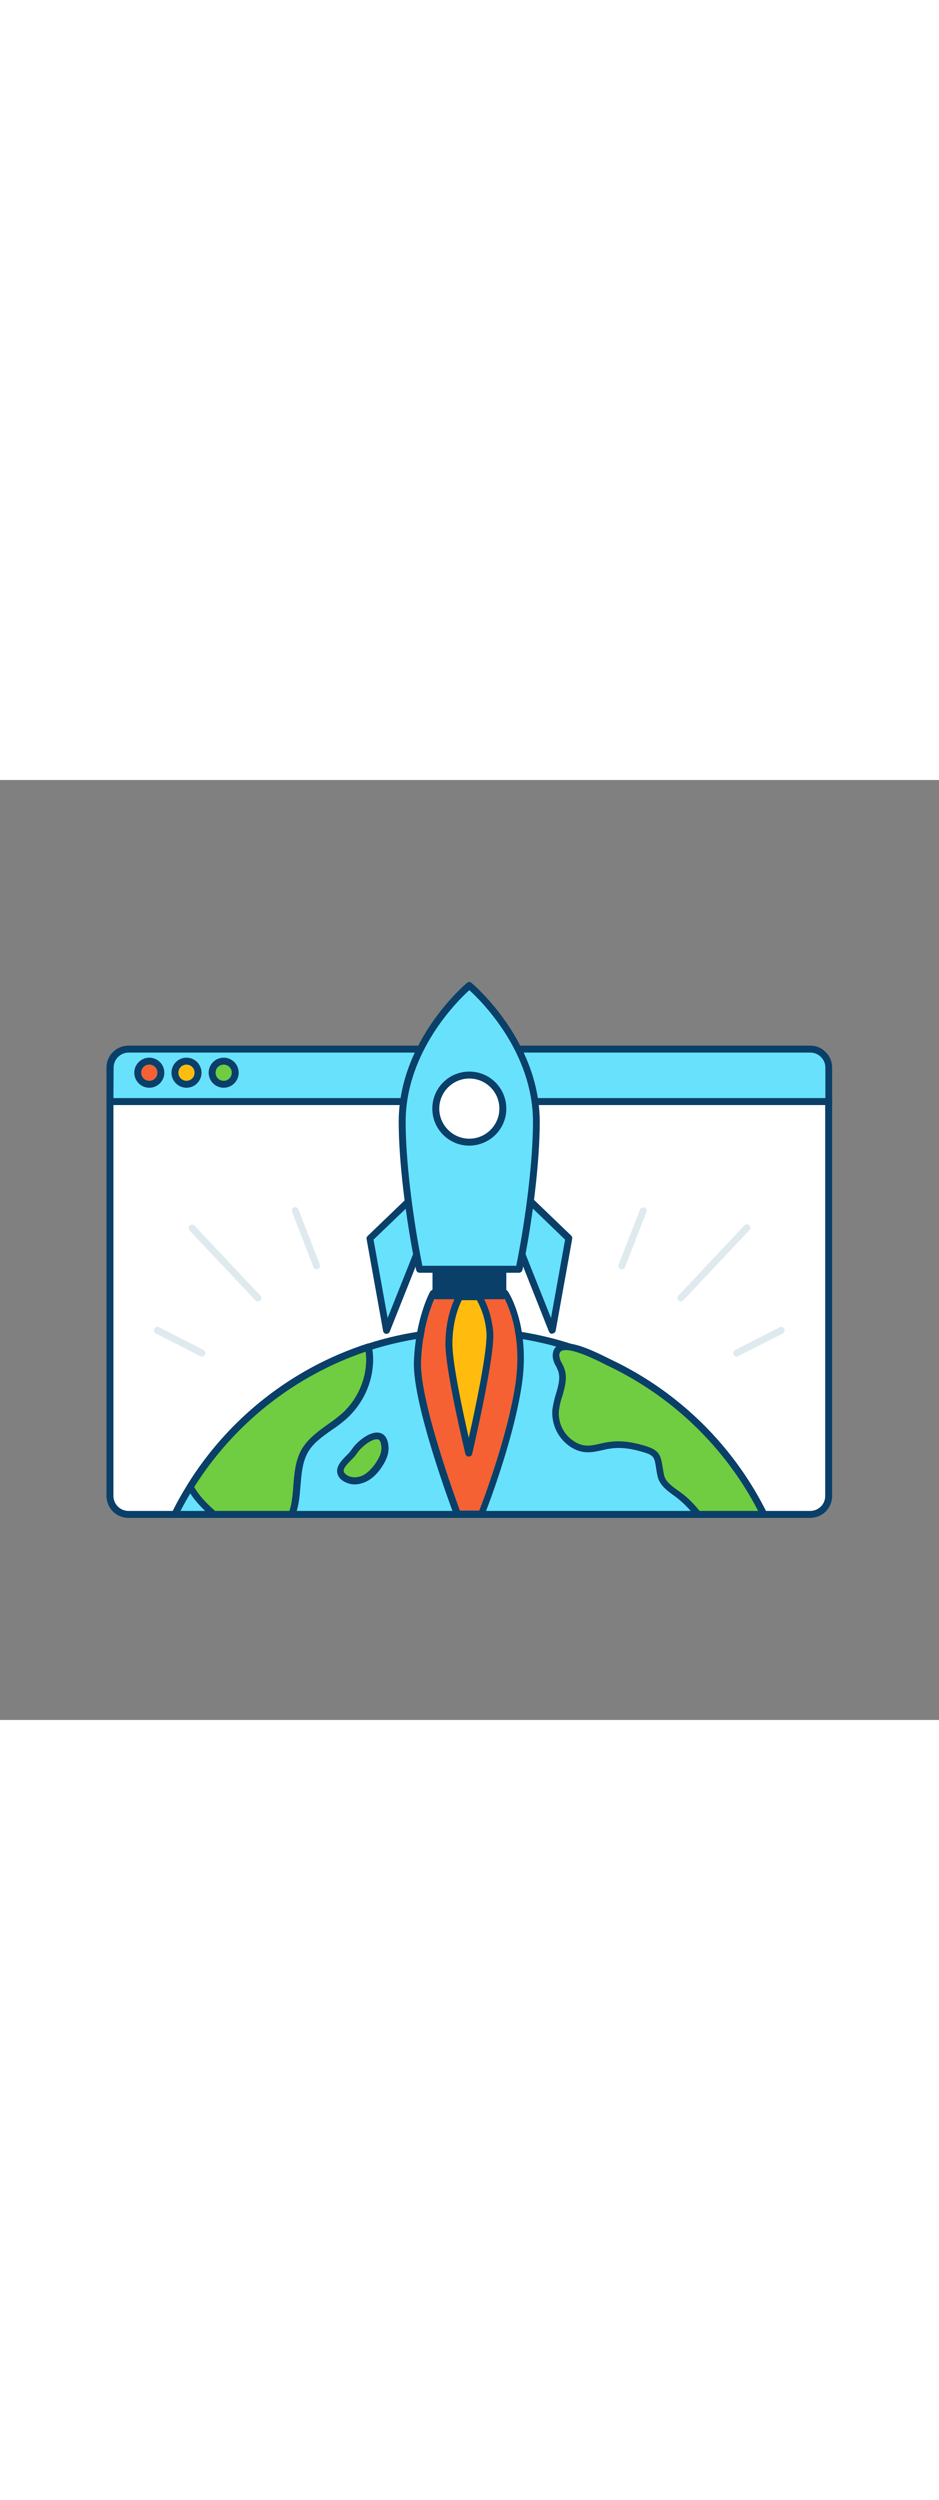 <svg version="1.1" id="Layer_1" xmlns="http://www.w3.org/2000/svg" xmlns:xlink="http://www.w3.org/1999/xlink" x="0px" y="0px" viewBox="0 0 500 500" style="width: 188px;" xml:space="preserve" data-imageid="marketing-campaign-70" imageName="Marketing Campaign" class="illustrations_image">
<rect x="0" y="0" width="500" height="500" fill="#808080" stroke="none"/>
<style type="text/css">
	.st0_marketing-campaign-70{fill:#FFFFFF;}
	.st1_marketing-campaign-70{fill:#093F68;}
	.st2_marketing-campaign-70{fill:#68E1FD;}
	.st3_marketing-campaign-70{fill:#F56132;}
	.st4_marketing-campaign-70{fill:#FFBC0E;}
	.st5_marketing-campaign-70{fill:#70CC40;}
	.st6_marketing-campaign-70{fill:#DFEAEF;}
</style>
<g id="screen_marketing-campaign-70">
	<path class="st0_marketing-campaign-70" d="M441.3,171.1v209.7c0,5.5-4.4,9.9-9.9,9.9c0,0,0,0,0,0h-363c-5.5,0-9.9-4.4-9.9-9.9V171.1H441.3z"/>
	<path class="st1_marketing-campaign-70" d="M431.4,392.5h-363c-6.5,0-11.7-5.2-11.7-11.7V171.1c0-1,0.8-1.8,1.8-1.8h0h382.8c1,0,1.8,0.8,1.8,1.8v209.7&#10;&#9;&#9;C443.1,387.3,437.9,392.5,431.4,392.5z M60.4,172.9v207.9c0,4.4,3.6,8,8,8h363c4.4,0,8-3.5,8-7.9c0,0,0,0,0-0.1V172.9H60.4z"/>
	<path class="st2_marketing-campaign-70 targetColor" d="M63.9,143.1h372c3,0,5.4,2.4,5.4,5.4v0v22.6l0,0H58.5l0,0v-22.6C58.5,145.5,61,143.1,63.9,143.1z" style="fill: rgb(104, 225, 253);"/>
	<path class="st1_marketing-campaign-70" d="M441.3,172.9H58.5c-1,0-1.8-0.8-1.8-1.8l0,0V153c0-6.5,5.2-11.7,11.7-11.7h363c6.5,0,11.7,5.2,11.7,11.7v18.1&#10;&#9;&#9;C443.1,172.1,442.3,172.9,441.3,172.9z M60.4,169.2h379.1V153c0-4.4-3.6-8-8-8h-363c-4.4,0-8,3.6-8,8L60.4,169.2z"/>
	<circle class="st3_marketing-campaign-70" cx="79.5" cy="155.7" r="4.3"/>
	<path class="st1_marketing-campaign-70" d="M79.5,151.4c2.4,0,4.3,1.9,4.3,4.3s-1.9,4.3-4.3,4.3s-4.3-1.9-4.3-4.3c0,0,0,0,0,0&#10;&#9;&#9;C75.2,153.3,77.1,151.4,79.5,151.4C79.5,151.4,79.5,151.4,79.5,151.4 M79.5,147.7c-4.4,0-8,3.6-8,8s3.6,8,8,8s8-3.6,8-8&#10;&#9;&#9;S83.9,147.7,79.5,147.7z"/>
	<circle class="st4_marketing-campaign-70" cx="99.3" cy="155.7" r="4.3"/>
	<path class="st1_marketing-campaign-70" d="M99.3,151.4c2.4,0,4.3,1.9,4.3,4.3s-1.9,4.3-4.3,4.3c-2.4,0-4.3-1.9-4.3-4.3C95,153.3,96.9,151.4,99.3,151.4&#10;&#9;&#9;C99.3,151.4,99.3,151.4,99.3,151.4 M99.3,147.7c-4.4,0-8,3.6-8,8s3.6,8,8,8s8-3.6,8-8S103.7,147.7,99.3,147.7z"/>
	<circle class="st5_marketing-campaign-70" cx="119.1" cy="155.7" r="4.3"/>
	<path class="st1_marketing-campaign-70" d="M119.1,151.4c2.4,0,4.3,1.9,4.3,4.3s-1.9,4.3-4.3,4.3c-2.4,0-4.3-1.9-4.3-4.3&#10;&#9;&#9;C114.8,153.3,116.7,151.4,119.1,151.4C119.1,151.4,119.1,151.4,119.1,151.4 M119.1,147.7c-4.4,0-8,3.6-8,8s3.6,8,8,8s8-3.6,8-8&#10;&#9;&#9;S123.5,147.7,119.1,147.7z"/>
</g>
<g id="earth_marketing-campaign-70">
	<path class="st2_marketing-campaign-70 targetColor" d="M406.7,390.7H93.1c2.5-5,5.2-9.9,8.2-14.7c31.8-51.5,88.1-82.8,148.6-82.7c2.3,0,4.6,0,7,0.1&#10;&#9;&#9;C320.9,296,378.4,333.3,406.7,390.7L406.7,390.7z" style="fill: rgb(104, 225, 253);"/>
	<path class="st1_marketing-campaign-70" d="M406.7,392.5H93.1c-1,0-1.8-0.8-1.8-1.9c0-0.3,0.1-0.5,0.2-0.8c2.4-5,5.2-10,8.2-14.8&#10;&#9;&#9;c32.2-52,89-83.7,150.2-83.6c2.6,0,4.9,0,7,0.1c64.6,2.6,122.7,40.3,151.4,98.3c0.4,0.9,0.1,2-0.8,2.5&#10;&#9;&#9;C407.2,392.4,406.9,392.5,406.7,392.5L406.7,392.5z M96.1,388.8h307.6c-28.6-55.4-84.7-91.1-146.9-93.6c-2.1-0.1-4.3-0.1-6.9-0.1&#10;&#9;&#9;C190,295,134.3,326,102.8,377C100.4,380.9,98.2,384.8,96.1,388.8z"/>
	<path class="st5_marketing-campaign-70" d="M196.8,309c-0.3,11.2-5.1,21.7-13.4,29.3c-7.1,6.4-16.6,10.5-21.3,18.9c-5.5,9.9-2.7,23.5-6.7,33.5h-41.5&#10;&#9;&#9;c-4.3-3.8-8.4-7.8-11.4-12.6c-0.4-0.7-0.8-1.4-1.2-2c21.8-35.2,55.5-61.5,94.9-74.3C196.6,304.1,196.8,306.6,196.8,309z"/>
	<path class="st1_marketing-campaign-70" d="M155.4,392.5h-41.5c-0.4,0-0.9-0.2-1.2-0.5c-4.2-3.8-8.6-7.9-11.7-13.1c-0.4-0.7-0.8-1.4-1.2-2.1&#10;&#9;&#9;c-0.3-0.6-0.3-1.3,0-1.9c22.1-35.6,56-62.2,95.8-75.1c0.5-0.2,1-0.1,1.5,0.2c0.4,0.3,0.8,0.7,0.9,1.2c0.5,2.6,0.7,5.2,0.7,7.8&#10;&#9;&#9;c-0.3,11.7-5.4,22.7-14,30.6c-2.5,2.2-5.2,4.3-8,6.1c-5.2,3.7-10.1,7.1-12.9,12.2s-3.3,11.5-3.8,17.6c-0.4,5.3-0.9,10.9-2.8,15.6&#10;&#9;&#9;C156.7,392,156.1,392.5,155.4,392.5z M114.5,388.8h39.6c1.4-4,1.7-8.6,2.1-13.4c0.5-6.6,1.1-13.4,4.3-19.1s8.7-9.7,14-13.5&#10;&#9;&#9;c2.7-1.8,5.2-3.8,7.7-5.9c7.9-7.2,12.5-17.3,12.8-27.9l0,0c0-1.6-0.1-3.3-0.3-4.9c-37.8,12.8-70,38.2-91.3,72l0.6,1&#10;&#9;&#9;C106.8,381.6,110.7,385.4,114.5,388.8z"/>
	<path class="st5_marketing-campaign-70" d="M406.7,390.7h-35.1c-2.8-3.7-6.1-7.1-9.8-10c-4-3-9-5.8-10-10.7c-2-9.5-0.2-11.7-10.1-14.5&#10;&#9;&#9;c-5.8-1.6-11.7-2.5-17.6-1.5c-7.2,1.2-12.3,3.8-19.4-0.6c-6-3.9-9.4-10.8-8.9-17.9c0.6-7.5,5.6-15,3-22c-0.9-2.4-2.7-4.6-2.7-7.2&#10;&#9;&#9;c-0.1-12,25.2,2.2,29.7,4.4C361,327.6,389.4,355.7,406.7,390.7L406.7,390.7z"/>
	<path class="st1_marketing-campaign-70" d="M406.7,392.5h-35.1c-0.6,0-1.1-0.3-1.4-0.7c-2.7-3.6-5.9-6.9-9.4-9.7c-0.6-0.5-1.3-1-2-1.5&#10;&#9;&#9;c-3.6-2.6-7.7-5.6-8.7-10.4c-0.4-1.8-0.6-3.3-0.8-4.6c-0.9-5.5-1-6.5-7.9-8.4c-6.6-1.9-12-2.3-16.8-1.5c-1.4,0.2-2.7,0.5-4,0.8&#10;&#9;&#9;c-5.3,1.2-10.4,2.3-16.7-1.7c-6.6-4.3-10.3-11.8-9.8-19.6c0.4-2.9,1-5.8,1.9-8.5c1.3-4.5,2.6-8.8,1.1-12.6c-0.3-0.7-0.6-1.5-1-2.2&#10;&#9;&#9;c-1.1-1.7-1.7-3.6-1.8-5.6c0-3.2,1.5-4.8,2.7-5.6c5.4-3.3,17.1,1.9,27.9,7.4c0.8,0.4,1.4,0.7,1.8,0.9&#10;&#9;&#9;c35.5,17.2,64.2,45.6,81.7,80.9c0.4,0.9,0.1,2-0.8,2.5C407.3,392.4,407,392.5,406.7,392.5L406.7,392.5z M372.5,388.8h31.2&#10;&#9;&#9;c-17.3-33.4-44.9-60.2-78.7-76.6c-0.4-0.2-1.1-0.5-1.9-0.9c-13.2-6.8-21.4-9.3-24.3-7.5c-0.3,0.2-1,0.6-1,2.4&#10;&#9;&#9;c0.2,1.4,0.6,2.8,1.4,4c0.4,0.8,0.9,1.7,1.2,2.6c1.9,5,0.4,10.1-1,15c-0.9,2.5-1.5,5.2-1.8,7.8c-0.5,6.5,2.6,12.7,8.1,16.2&#10;&#9;&#9;c5,3.2,8.8,2.4,14,1.2c1.3-0.3,2.7-0.6,4.1-0.8c5.4-0.9,11.2-0.4,18.4,1.6c8.7,2.4,9.5,4.8,10.6,11.4c0.2,1.3,0.4,2.7,0.8,4.5&#10;&#9;&#9;c0.7,3.4,3.9,5.7,7.2,8.1c0.7,0.5,1.4,1,2.1,1.5C366.5,382,369.7,385.3,372.5,388.8z"/>
	<path class="st5_marketing-campaign-70" d="M204.9,355.3c-0.4-12.8-13-3.3-16.2,1.8c-2.5,3.9-11.1,9-5.8,13.7c2.7,2.4,6.9,2.6,10.3,1.2s6-4.1,8.1-7.1&#10;&#9;&#9;S205,358.8,204.9,355.3z"/>
	<path class="st1_marketing-campaign-70" d="M188.9,374.7c-2.6,0-5.1-0.9-7.1-2.5c-1.4-1.1-2.2-2.7-2.3-4.5c-0.1-3.2,2.6-6,5.1-8.5c1-0.9,1.9-2,2.7-3.1&#10;&#9;&#9;c2.4-3.8,9.8-10.2,15-8.8c2,0.5,4.4,2.4,4.6,7.9l0,0c0.1,3.3-1.2,6.8-3.9,10.7s-5.7,6.4-8.9,7.7&#10;&#9;&#9;C192.3,374.3,190.6,374.7,188.9,374.7z M200.5,350.7c-3.1,0-8.3,4.3-10.3,7.3c-0.9,1.3-2,2.6-3.2,3.7c-1.8,1.9-4.1,4.1-4,5.8&#10;&#9;&#9;c0,0.2,0,0.9,1.1,1.8c2.3,2,5.9,1.9,8.4,0.9s5-3.2,7.3-6.5s3.4-6,3.3-8.5l0,0c-0.1-1.9-0.4-4.1-1.9-4.5&#10;&#9;&#9;C201,350.7,200.8,350.7,200.5,350.7z"/>
	<path class="st6_marketing-campaign-70" d="M168.6,260.3c-0.8,0-1.4-0.5-1.7-1.2l-11.4-29.4c-0.4-0.9,0.1-2,1-2.4c0.9-0.4,2,0.1,2.4,1.1l11.4,29.3&#10;&#9;&#9;c0.4,0.9-0.1,2-1,2.4C169.1,260.2,168.9,260.3,168.6,260.3z"/>
	<path class="st6_marketing-campaign-70" d="M137.3,277.4c-0.5,0-1-0.2-1.3-0.6l-35.2-37.3c-0.6-0.8-0.5-1.9,0.3-2.6c0.7-0.6,1.7-0.6,2.4,0.1l35.2,37.3&#10;&#9;&#9;c0.7,0.7,0.7,1.9-0.1,2.6c0,0,0,0,0,0C138.2,277.2,137.7,277.4,137.3,277.4z"/>
	<path class="st6_marketing-campaign-70" d="M107.5,306.7c-0.3,0-0.6-0.1-0.8-0.2L83,294.4c-0.9-0.5-1.3-1.6-0.8-2.5s1.6-1.3,2.5-0.8l23.7,12.1&#10;&#9;&#9;c0.9,0.5,1.2,1.6,0.8,2.5C108.9,306.3,108.2,306.7,107.5,306.7L107.5,306.7z"/>
	<path class="st6_marketing-campaign-70" d="M331.1,260.3c-0.2,0-0.5,0-0.7-0.1c-0.9-0.4-1.4-1.4-1-2.4l11.4-29.3c0.4-0.9,1.4-1.4,2.4-1.1&#10;&#9;&#9;c0.9,0.4,1.4,1.4,1,2.4l0,0l-11.4,29.4C332.5,259.8,331.9,260.3,331.1,260.3z"/>
	<path class="st6_marketing-campaign-70" d="M362.5,277.4c-0.5,0-0.9-0.2-1.2-0.5c-0.7-0.7-0.8-1.8-0.1-2.6c0,0,0,0,0,0l35.2-37.4c0.7-0.7,1.9-0.8,2.6-0.1&#10;&#9;&#9;c0.7,0.7,0.8,1.9,0.1,2.6l0,0l-35.2,37.3C363.5,277.2,363,277.4,362.5,277.4z"/>
	<path class="st6_marketing-campaign-70" d="M392.2,306.7c-1,0-1.8-0.8-1.8-1.9c0-0.7,0.4-1.3,1-1.6l23.7-12.1c0.9-0.5,2-0.1,2.5,0.8s0.1,2-0.8,2.5&#10;&#9;&#9;L393,306.5C392.8,306.6,392.5,306.7,392.2,306.7z"/>
</g>
<g id="rocket_marketing-campaign-70">
	<path class="st3_marketing-campaign-70" d="M232.1,274.4c0,0-7.1,13.2-7.9,35s20.7,79.2,20.7,79.2h10.3c0,0,14.7-37.4,19.2-67c4.6-29.9-6.6-47.2-6.6-47.2&#10;&#9;&#9;L232.1,274.4z"/>
	<path class="st1_marketing-campaign-70" d="M267.8,274.4c0,0,11.1,17.3,6.6,47.2c-4.5,29.6-19.2,67-19.2,67h-10.3c0,0-21.5-57.4-20.7-79.2s7.9-35,7.9-35&#10;&#9;&#9;L267.8,274.4 M267.7,270.7h-35.7c-1.3,0-2.6,0.7-3.2,1.9c-0.3,0.6-7.5,14.2-8.4,36.6s20,78.2,20.9,80.6c0.5,1.4,1.9,2.4,3.4,2.4&#10;&#9;&#9;h10.3c1.5,0,2.9-0.9,3.4-2.3c0.6-1.5,14.9-38.1,19.4-67.8c4.7-30.9-6.6-48.9-7.1-49.7C270.1,271.3,269,270.7,267.7,270.7&#10;&#9;&#9;L267.7,270.7z"/>
	<rect x="232.1" y="250" class="st1_marketing-campaign-70" width="35.6" height="24.3"/>
	<path class="st1_marketing-campaign-70" d="M267.8,276.2h-35.7c-1,0-1.8-0.8-1.8-1.8V250c0-1,0.8-1.8,1.8-1.8l0,0h35.7c1,0,1.8,0.8,1.8,1.8v24.3&#10;&#9;&#9;C269.6,275.3,268.8,276.2,267.8,276.2C267.8,276.2,267.8,276.2,267.8,276.2z M233.9,272.5h32v-20.7h-32L233.9,272.5z"/>
	<polygon class="st2_marketing-campaign-70 targetColor" points="227.4,214.6 197,243.8 205.8,292.8 221.9,252.2 231.4,248.6 &#9;" style="fill: rgb(104, 225, 253);"/>
	<path class="st1_marketing-campaign-70" d="M205.8,294.6h-0.2c-0.8-0.1-1.5-0.7-1.6-1.5l-8.8-48.9c-0.1-0.6,0.1-1.2,0.5-1.6l30.4-29.2&#10;&#9;&#9;c0.7-0.7,1.9-0.7,2.6,0.1c0.3,0.3,0.4,0.6,0.5,1l4.1,34c0.1,0.8-0.4,1.6-1.2,1.9l-8.8,3.4l-15.8,39.7&#10;&#9;&#9;C207.2,294.1,206.6,294.6,205.8,294.6z M198.9,244.5l7.5,41.7l13.8-34.6c0.2-0.5,0.5-0.8,1-1l8.2-3.2l-3.4-28.9L198.9,244.5z"/>
	<polygon class="st2_marketing-campaign-70 targetColor" points="272.5,214.6 302.9,243.8 294,292.8 277.9,252.2 268.4,248.6 &#9;" style="fill: rgb(104, 225, 253);"/>
	<path class="st1_marketing-campaign-70" d="M294,294.6c-0.8,0-1.4-0.5-1.7-1.2l-15.8-39.8l-8.8-3.4c-0.8-0.3-1.2-1.1-1.1-1.9l4.1-34&#10;&#9;&#9;c0.1-0.7,0.5-1.3,1.2-1.5c0.7-0.2,1.4-0.1,1.9,0.4l30.4,29.2c0.4,0.4,0.6,1,0.5,1.6l-8.8,48.9c-0.1,0.8-0.8,1.4-1.6,1.5L294,294.6z&#10;&#9;&#9; M270.4,247.4l8.2,3.2c0.5,0.2,0.8,0.5,1,1l13.8,34.6l7.5-41.7l-27-26L270.4,247.4z"/>
	<path class="st2_marketing-campaign-70 targetColor" d="M276.4,260.2c5.7-28,9.2-58.3,9.2-78.4c0-43.1-35.7-72.5-35.7-72.5s-35.7,29.4-35.7,72.5&#10;&#9;&#9;c0,20.1,3.5,50.4,9.2,78.4H276.4z" style="fill: rgb(104, 225, 253);"/>
	<path class="st1_marketing-campaign-70" d="M276.4,262.1h-53c-0.9,0-1.6-0.6-1.8-1.5c-5.7-27.9-9.3-58-9.3-78.8c0-43.5,36-73.6,36.4-73.9&#10;&#9;&#9;c0.7-0.6,1.7-0.6,2.3,0c0.4,0.3,36.4,30.4,36.4,73.9c0,20.7-3.5,50.9-9.2,78.8C278,261.4,277.3,262.1,276.4,262.1z M224.9,258.4h50&#10;&#9;&#9;c5.4-26.9,8.9-56.8,8.9-76.6c0-37.3-27.8-64.5-33.9-70c-6.1,5.5-33.9,32.7-33.9,70.1C216,201.6,219.5,231.5,224.9,258.4&#10;&#9;&#9;L224.9,258.4z"/>
	<circle class="st0_marketing-campaign-70" cx="249.9" cy="174.8" r="17.8"/>
	<path class="st1_marketing-campaign-70" d="M249.9,194.5c-10.9,0-19.7-8.8-19.7-19.7c0-10.9,8.8-19.7,19.7-19.7c10.9,0,19.7,8.8,19.7,19.7c0,0,0,0,0,0&#10;&#9;&#9;C269.6,185.7,260.8,194.4,249.9,194.5z M249.9,158.8c-8.8,0-16,7.2-16,16s7.2,16,16,16s16-7.2,16-16v0&#10;&#9;&#9;C265.9,166,258.8,158.8,249.9,158.8z"/>
	<path class="st4_marketing-campaign-70" d="M244.9,274.9c0,0-5.8,9.1-5.8,25.1c0,14.5,10.5,58,10.5,58s12.4-52.8,11.2-64.8s-5.9-18.4-5.9-18.4H244.9z"/>
	<path class="st1_marketing-campaign-70" d="M249.6,359.9c-0.8,0-1.6-0.6-1.8-1.4c-0.4-1.8-10.6-44-10.6-58.5c0-16.4,5.8-25.7,6-26.1&#10;&#9;&#9;c0.3-0.5,0.9-0.8,1.6-0.9h10.1c0.6,0,1.1,0.3,1.5,0.8c0.2,0.3,4.9,7,6.2,19.3c1.3,12.1-10.7,63.2-11.2,65.4&#10;&#9;&#9;C251.2,359.3,250.5,359.9,249.6,359.9L249.6,359.9z M245.9,276.7c-1.3,2.5-5,10.8-5,23.3c0,10.4,5.7,36.7,8.7,49.9&#10;&#9;&#9;c3.4-15.1,10.3-47.6,9.4-56.4c-0.5-5.9-2.2-11.6-5.1-16.8L245.9,276.7z"/>
</g>
</svg>